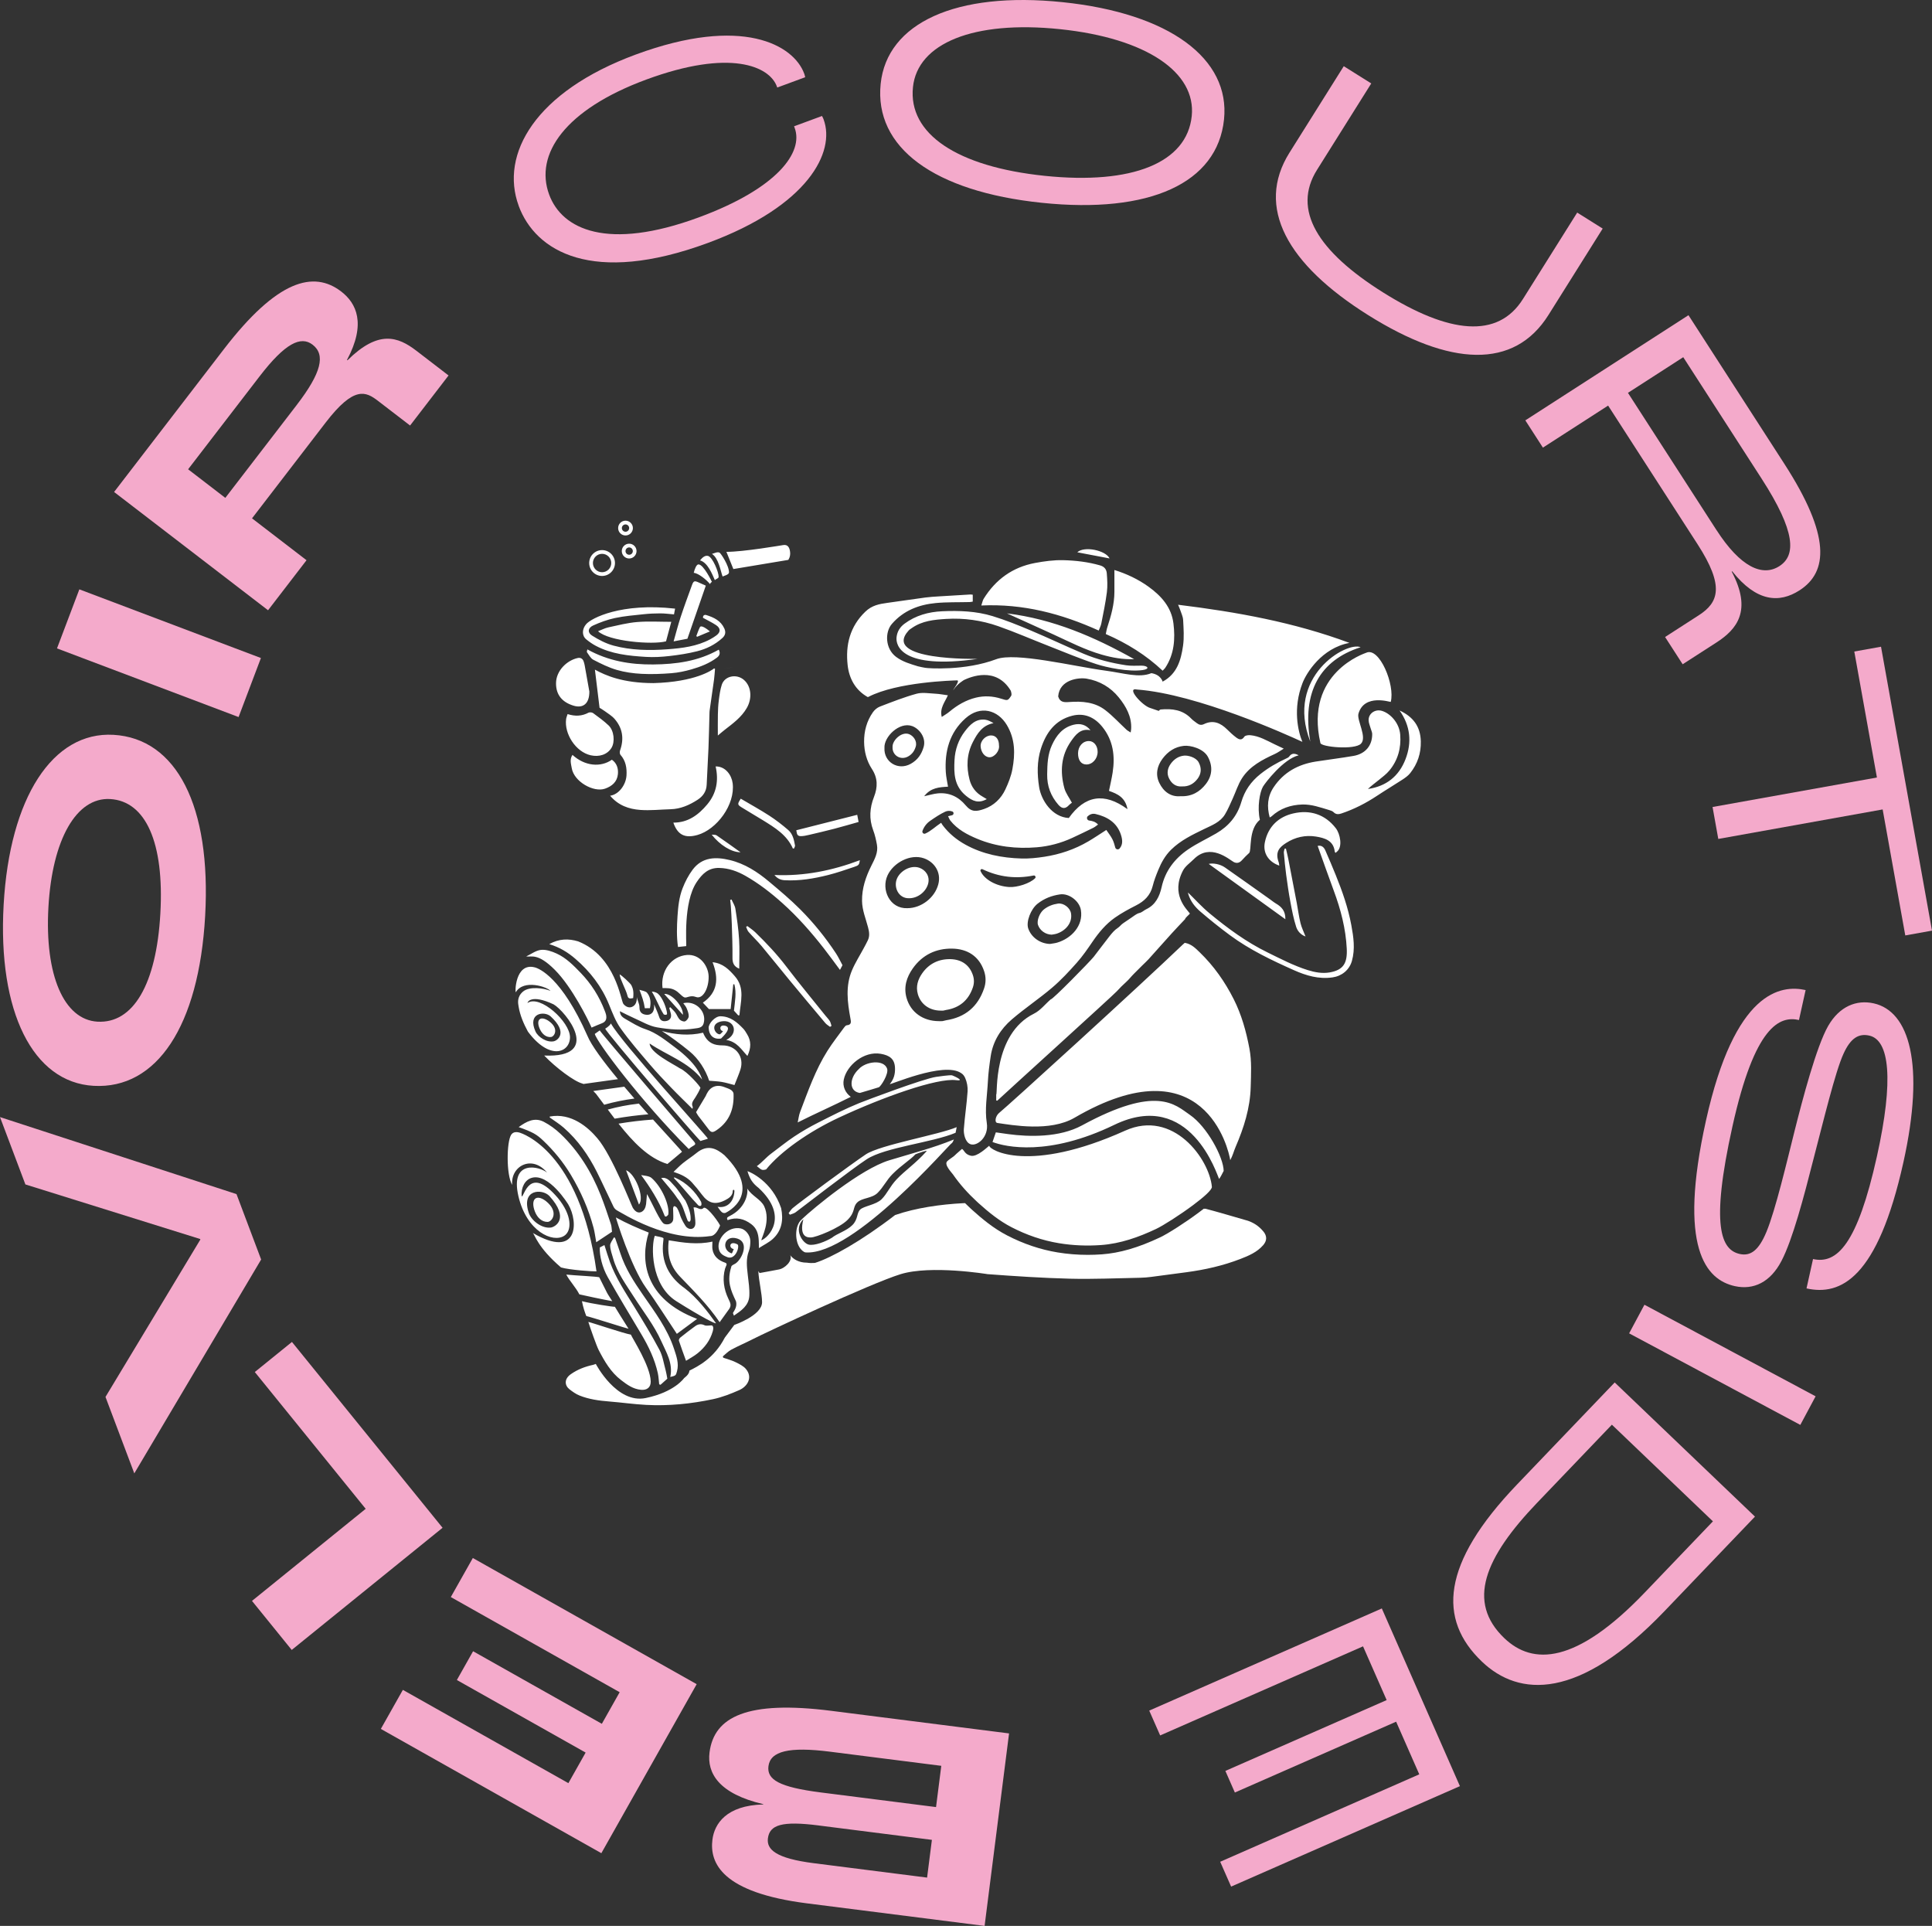 <svg width="308" height="307" viewBox="0 0 308 307" fill="none" xmlns="http://www.w3.org/2000/svg">
<rect x="0" y="0" width="308" height="307" fill="#333333" stroke="none"/>
<path d="M105.888 158.443C106.866 159.536 107.805 160.582 108.867 161.767C108.973 160.418 106.986 158.266 105.888 158.443ZM110.944 158.923C112.026 159.342 113.015 157.567 112.971 155.632C112.936 154.077 111.664 152.065 109.505 152.23C107.057 152.416 105.265 154.755 105.622 157.509C106.326 157.509 106.922 157.471 107.593 157.829C108.263 158.186 108.632 158.795 109.101 158.985C109.472 159.135 110.043 158.576 110.944 158.923ZM105.409 187.785C106.275 188.855 107.21 189.846 107.948 190.968C108.92 192.106 109 193.022 109.643 194.617C109.993 194.97 110.103 194.513 110.103 194.366C110.106 193.928 110.106 193.062 109.275 191.398C108.657 190.606 108.159 189.706 107.47 188.987C106.912 188.405 106.39 187.575 105.409 187.785ZM106.339 161.537C106.277 160.781 105.676 159.082 104.895 158.4C104.653 158.19 104.125 158.037 103.916 158.085C104.587 159.119 105.085 160.575 105.817 161.704C105.955 161.767 106.366 161.868 106.339 161.537ZM132.011 139.486C133.425 139.13 134.81 138.645 136.194 138.181C136.93 137.935 136.972 137.841 137.08 137.119C132.675 138.785 128.176 139.684 123.464 139.48C123.903 140.026 124.426 140.278 125.102 140.315C127.456 140.441 129.749 140.054 132.011 139.486ZM117.85 154.415C117.85 152.841 117.927 151.285 117.827 149.737C117.725 148.103 117.489 146.475 117.235 144.854C117.155 144.343 116.83 143.872 116.618 143.382C116.547 143.409 116.474 143.436 116.403 143.461C116.44 143.787 116.49 144.111 116.51 144.437C116.569 145.396 116.636 146.354 116.665 147.314C116.72 149.094 116.791 150.874 116.772 152.652C116.762 153.505 116.999 154.065 117.85 154.415ZM116.349 137.099C114.123 136.564 111.946 136.588 110.411 138.646C109.751 139.532 109.223 140.553 108.821 141.586C108.267 143.006 108.108 144.521 108.007 146.053C107.899 147.705 107.847 149.338 108.089 150.954C108.438 150.908 109.011 150.865 109.398 150.813C109.475 150.593 108.871 143.895 111.06 140.618C111.933 139.312 112.923 138.317 114.648 138.353C116.168 138.386 117.539 138.879 118.816 139.6C120.951 140.81 122.887 142.309 124.721 143.954C127.175 146.15 129.333 148.606 131.355 151.194C132.223 152.304 133.045 153.45 133.909 154.608C134.054 154.336 134.188 154.084 134.309 153.856C133.956 153.212 133.658 152.563 133.271 151.975C131.602 149.442 129.698 147.086 127.561 144.946C125.999 143.382 124.296 141.952 122.599 140.532C120.748 138.981 118.73 137.669 116.349 137.099ZM125.674 132.321C124.715 131.492 123.704 130.708 122.642 130.02C121.158 129.06 119.605 128.208 118.086 127.31C117.547 128.169 117.542 128.266 118.228 128.696C119.363 129.409 120.53 130.069 121.668 130.778C123.543 131.943 125.441 133.091 126.395 135.246C126.457 135.25 126.518 135.256 126.58 135.261C126.637 135.094 126.767 134.914 126.739 134.763C126.576 133.868 126.384 132.936 125.674 132.321ZM114.086 122.173C114.595 124.433 114.223 126.46 112.756 128.217C111.348 129.904 109.681 131.141 107.345 131.132C108.024 133.092 109.192 133.658 111.177 133.103C114.239 132.247 117.238 128.278 116.799 124.844C116.633 123.549 115.649 122.146 114.086 122.173ZM116.53 173.737C116.228 173.543 115.865 173.441 115.526 173.305C114.26 172.804 113.225 173.201 112.642 174.409C112.589 174.52 112.55 174.637 112.488 174.741C112.016 175.538 111.538 176.332 110.969 177.282C111.033 177.392 111.158 177.66 111.33 177.891C111.83 178.559 112.366 179.2 112.856 179.876C113.351 180.559 113.576 180.608 114.276 180.127C116.321 178.727 117.042 176.709 116.941 174.326C116.932 174.119 116.72 173.859 116.53 173.737ZM113.457 133.049C114.751 134.689 116.57 135.85 118.057 135.857C116.79 134.955 115.532 134.04 114.245 133.165C114.047 133.03 113.722 133.083 113.457 133.049ZM127.634 133.287C128.09 133.292 128.551 133.181 129.001 133.079C130.345 132.766 131.689 132.451 133.024 132.102C134.308 131.768 135.58 131.391 136.877 131.026C136.785 130.546 136.709 130.15 136.659 129.885C133.398 130.711 130.181 131.526 126.941 132.348C127.051 132.644 126.934 133.278 127.634 133.287ZM111.198 127.495C112.053 126.946 112.617 126.172 112.66 125.079C112.737 123.131 112.869 121.185 112.946 119.236C113.019 117.407 113.053 115.577 113.104 113.746C113.11 113.574 113.11 113.398 113.135 113.227C113.368 111.581 113.613 109.936 113.837 108.289C113.912 107.731 113.939 107.167 113.988 106.605C113.938 106.586 113.887 106.567 113.837 106.549C113.538 106.811 110.846 108.713 104.183 108.89C99.259 108.89 96.504 107.656 94.841 106.744C95.084 108.75 95.325 110.731 95.58 112.823C95.771 112.945 96.093 113.123 96.386 113.34C96.932 113.745 97.543 114.1 97.981 114.603C99.263 116.077 99.51 117.77 98.855 119.613C98.781 119.821 98.784 120.172 98.912 120.317C99.759 121.272 99.952 122.412 99.876 123.616C99.778 125.157 98.612 126.666 97.266 126.841C98.578 128.403 100.266 128.97 102.05 129.105C103.656 129.227 105.286 129.04 106.905 128.996C108.496 128.953 109.895 128.336 111.198 127.495ZM97.548 121.103C95.758 122.36 93.231 122.134 91.263 120.333C90.782 121.052 91.034 121.756 91.147 122.441C91.499 124.603 94.634 126.352 96.444 125.721C97.573 125.328 98.386 124.625 98.505 123.409C98.592 122.524 98.35 121.667 97.548 121.103ZM98.782 155.325C98.828 156.077 99.812 157.777 100.032 158.725C100.139 159.189 100.394 159.222 100.94 159.1C101.056 158.004 100.894 157.531 100.648 157.041C100.501 156.747 99.045 155.409 98.782 155.325ZM118.037 170.497C118.687 168.479 117.332 166.651 115.218 166.642C114.901 166.642 114.579 166.623 114.267 166.566C113.15 166.367 112.483 165.629 112.083 164.618C109.819 165.146 107.633 164.928 105.516 164.352C106.887 165.228 108.442 166.379 109.899 167.568C111.382 168.776 112.482 170.538 113.058 172.275C113.773 172.339 114.43 172.357 115.073 172.467C115.732 172.579 116.374 172.783 117.088 172.963C117.43 172.085 117.777 171.305 118.037 170.497ZM111.679 181.888C111.765 181.828 112.767 181.572 112.853 181.511C112.7 181.098 99.029 166.16 97.392 163.142C97.168 163.584 96.487 163.969 96.487 163.969C96.58 164.551 111.379 181.741 111.679 181.888ZM94.823 164.81C95.114 166.092 102.211 175.549 109.8 183.16C110.582 182.449 111.205 182.595 110.572 181.888C110.409 181.706 95.911 164.797 95.612 164.253C95.302 164.472 95.084 164.626 94.823 164.81ZM87.692 111.185C87.833 111.488 87.999 111.771 88.191 112.035C87.999 111.77 87.831 111.488 87.692 111.185ZM99.806 186.546C100.483 188.341 101.166 190.154 101.863 192.008C102.81 190.919 101.271 187.066 99.806 186.546ZM91.742 152.856C94.088 154.886 95.922 157.248 97.096 160.138C97.629 161.445 98.141 162.811 98.95 163.944C100.375 165.938 101.992 167.8 103.585 169.669C104.689 170.966 105.867 172.202 107.047 173.43C108.123 174.551 109.246 175.625 110.391 176.761C110.411 176.612 110.463 176.503 110.431 176.435C110.131 175.792 110.582 175.392 110.867 174.915C111.228 174.313 111.384 174.075 111.658 173.429C111.726 173.265 109.567 170.797 108.386 170.299C107.325 169.598 103.57 167.797 103.57 166.345C106.244 168.184 109.763 169.285 111.931 172.08C111.744 171.431 111.036 169.501 107.645 166.98C106.166 165.879 104.662 164.633 102.875 164.048C101.777 163.689 100.767 163.036 99.749 162.457C99.052 162.061 98.88 161.773 98.812 161.191C99.619 161.585 100.348 161.972 101.102 162.302C102.303 162.828 103.481 163.547 104.741 163.765C106.715 164.109 108.748 164.261 110.76 163.948C111.3 163.865 111.967 163.867 112.176 163.122C112.703 161.252 110.895 159.427 108.924 159.914C109.111 160.183 109.341 160.42 109.456 160.702C109.625 161.118 109.815 161.572 109.799 162.002C109.788 162.289 109.488 162.686 109.218 162.804C109.002 162.896 108.553 162.722 108.356 162.52C108.059 162.216 107.918 161.764 107.659 161.412C107.426 161.098 107.123 160.835 106.851 160.551C106.799 160.592 106.747 160.636 106.695 160.677C106.773 160.955 106.85 161.234 106.927 161.512C107.121 162.198 106.81 162.686 106.12 162.771C105.578 162.838 105.248 162.631 105.076 162.085C104.904 161.543 104.56 160.768 104.279 160.1C104.395 161.598 103.577 161.784 103.134 161.767C102.595 161.743 101.926 161.531 101.943 160.6C101.955 159.954 101.575 159.452 101.528 158.911C101.547 159.638 101.365 160.246 100.749 160.506C100.247 160.719 99.697 160.439 99.376 160.024C98.962 159.485 98.155 152.44 92.172 150.061C90.647 149.593 89.087 149.627 87.561 150.502C89.186 150.989 90.513 151.792 91.742 152.856ZM111.308 192.123C111.424 192.237 112.02 192.48 111.774 191.581C110.875 189.975 109.45 188.541 107.731 187.771C107.544 187.673 107.258 187.625 107.567 187.935C108.803 189.203 110.073 190.855 111.308 192.123ZM113.191 197.042C114.136 197.042 114.614 195.733 114.789 195.384C114.859 195.245 112.874 192.367 112.21 192.517C111.63 193.113 111.148 192.298 110.56 192.487C110.596 192.672 110.642 192.857 110.664 193.044C110.738 193.7 110.866 194.36 110.858 195.016C110.848 195.839 110.14 196.174 109.499 195.668C109.205 195.437 108.543 194.142 108.438 193.766C108.323 193.357 108.033 192.559 107.777 192.391C107.596 192.27 107.377 192.117 107.305 192.614C107.305 193.182 107.362 193.778 107.328 194.345C107.286 195.02 106.556 195.318 105.913 195.104C105.283 194.892 103.957 191.737 103.144 190.338C103.089 190.742 103.045 191.606 103 191.931C102.921 192.498 102.688 193.043 102.159 193.23C101.601 193.425 101.161 192.98 100.89 192.548C100.67 192.197 97.567 184.147 95.209 181.421C93.787 179.73 91.08 177.338 87.634 177.984C87.638 178.035 87.643 178.084 87.646 178.135C88.395 178.678 89.192 179.164 89.884 179.773C92.132 181.744 93.82 184.158 95.154 186.817C96.074 188.652 96.914 190.526 97.815 192.37C97.93 192.608 98.158 192.84 98.392 192.962C99.279 193.428 106.385 198.016 113.191 197.042ZM101.715 175.938C100.082 176.121 98.477 176.436 96.893 176.87C97.257 177.358 97.622 177.843 97.988 178.322C98 178.321 98.009 178.316 98.021 178.315C99.79 178.005 101.569 177.776 103.358 177.627C102.861 177.07 102.35 176.494 101.834 175.907C101.796 175.922 101.758 175.932 101.715 175.938ZM103.867 187.771C103.5 187.448 102.677 187.399 102.208 187.316C103.557 189.108 105.07 191.499 105.885 193.632C106.071 194.312 106.54 193.611 106.541 193.598C106.762 192.166 105.565 189.265 103.867 187.771ZM104.137 105.919C100.48 105.955 96.951 105.36 93.636 103.517C93.604 103.724 93.521 103.898 93.575 103.97C93.888 104.392 94.155 104.943 94.584 105.166C95.789 105.793 97.028 106.408 98.324 106.786C99.599 107.159 100.954 107.344 102.283 107.414C103.868 107.495 105.468 107.434 107.05 107.309C108.125 107.225 109.203 106.997 110.241 106.699C111.688 106.284 113.096 105.736 114.318 104.811C114.767 104.47 114.843 104.05 114.586 103.56C111.302 105.419 107.762 105.884 104.137 105.919ZM90.485 113.829C90.387 114.148 90.285 114.373 90.252 114.608C89.928 116.964 91.773 119.838 94.142 120.39C95.511 120.708 96.828 120.295 97.49 119.201C98.067 118.247 97.893 116.462 97.028 115.642C96.268 114.919 95.409 114.298 94.562 113.678C94.384 113.547 94.007 113.504 93.82 113.605C92.769 114.164 91.693 114.212 90.485 113.829ZM114.589 111.658C114.491 112.395 114.46 113.143 114.445 113.889C114.423 115.022 114.439 116.156 114.439 117.248C114.752 116.988 115.132 116.648 115.533 116.339C116.848 115.318 118.195 114.349 119.058 112.85C119.936 111.32 119.783 109.427 118.617 108.397C117.44 107.357 115.53 107.731 115.068 109.15C114.807 109.954 114.7 110.814 114.589 111.658ZM115.334 106.666C115.885 106.494 116.425 106.408 116.943 106.405C116.435 106.403 115.901 106.489 115.334 106.666ZM89.906 119.062C89.903 119.01 89.893 118.955 89.878 118.9C89.894 118.955 89.905 119.01 89.906 119.062ZM101.943 157.777C102.354 158.891 102.625 159.583 102.798 160.717C102.871 160.692 103.536 160.735 103.609 160.71C103.812 159.765 103.695 158.887 103.141 158.239C102.915 157.974 102.26 157.899 101.943 157.777ZM144.952 143.183C146.305 143.184 147.617 142.168 147.963 140.867C148.277 139.678 147.57 138.679 146.568 138.328C145.235 137.862 143.588 138.762 143.022 139.99C142.38 141.385 143.243 143.257 144.952 143.183ZM151.504 152.894C149.668 152.858 148.111 153.596 147.026 155.136C146.323 156.135 145.974 157.248 146.324 158.475C146.786 160.097 148.188 161.092 149.972 161.098C150.112 161.098 150.254 161.112 150.392 161.094C150.529 161.078 150.659 161.021 150.794 161C152.952 160.665 154.392 159.469 155.097 157.394C155.316 156.75 155.316 156.102 155.103 155.455C154.527 153.712 153.163 152.925 151.504 152.894ZM168.661 144.037C167.831 144.156 167.078 144.445 166.41 144.973C165.739 145.503 165.243 146.771 165.482 147.452C165.795 148.345 166.68 148.965 167.65 148.99C167.889 148.948 168.137 148.929 168.369 148.86C169.796 148.438 171.001 147.17 170.742 145.598C170.595 144.699 169.553 143.909 168.661 144.037ZM144.771 120.585C145.419 120.223 145.793 119.692 145.995 118.983C146.244 118.107 145.578 117.261 144.904 117.019C143.702 116.587 142.221 118.046 142.292 119.088C142.219 120.399 143.566 121.256 144.771 120.585ZM158.013 117.232C157.143 117.221 156.262 118.074 156.333 119.006C156.398 119.872 156.952 120.69 157.737 120.713C158.5 120.734 159.398 119.719 159.26 118.814C159.26 117.854 158.777 117.239 158.013 117.232ZM154.57 124.295C154.039 122.249 154.102 120.231 155.094 118.291C155.814 116.883 156.619 115.612 158.39 115.272C157.948 115.019 157.501 114.772 157.033 114.719C155.535 114.557 154.616 115.544 153.817 116.584C152.796 117.915 152.256 119.48 152.169 121.15C152.06 123.25 152.089 125.28 153.984 126.838C155.063 127.724 156.005 128.109 157.309 127.382C157.071 127.239 156.849 127.099 156.622 126.971C155.56 126.37 154.868 125.447 154.57 124.295ZM117.691 161.859C117.755 161.85 117.817 161.84 117.881 161.831C118.044 159.714 118.819 157.519 117.148 155.611C116.233 154.565 115.255 153.548 113.598 153.383C114.613 155.994 114.415 158.201 112.05 159.832C112.473 160.278 112.825 160.65 113.013 160.848H116.481C116.613 159.594 116.756 158.244 116.9 156.894C116.958 156.9 117.016 156.904 117.073 156.909C117.443 158.308 117.148 159.705 117.007 161.107C117.234 161.356 117.462 161.607 117.691 161.859ZM171.862 120.086C171.859 121.185 172.356 121.853 173.183 121.863C174.152 121.874 174.976 120.96 174.985 119.861C174.994 118.888 174.394 118.137 173.602 118.126C172.624 118.114 171.867 118.967 171.862 120.086ZM170.445 128.313C170.589 128.154 170.782 128.041 170.883 127.961C170.457 127.155 169.888 126.426 169.67 125.603C168.982 122.99 169.14 120.44 170.748 118.148C171.476 117.108 172.257 116.072 173.843 116.403C173.152 115.531 172.236 115.258 171.16 115.526C169.405 115.961 168.424 117.2 167.705 118.76C167.014 120.257 166.963 121.83 166.94 123.438C166.911 125.307 167.514 126.892 168.723 128.284C169.311 128.958 169.847 128.973 170.445 128.313ZM119.159 186.689C119.534 187.926 119.956 188.6 120.945 189.37C125.834 193.909 122.481 197.345 121.364 197.71C121.444 197.19 122.901 194.623 121.828 192.289C121.294 191.167 119.852 190.645 119.13 189.46C119.277 190.386 118.795 192.612 116.339 193.833C116.124 193.977 115.732 194.031 115.996 194.497C117.376 193.968 118.612 194.266 119.766 195.132C120.663 195.806 120.901 196.708 120.96 197.734C120.984 198.123 120.982 198.531 120.981 198.952C121.82 198.412 122.587 198.051 123.188 197.506C124.653 196.174 124.915 194.44 124.528 192.584C123.09 188.298 119.521 186.787 119.159 186.689ZM125.68 89.248C125.964 88.789 125.996 88.368 125.959 88.007C125.884 87.292 125.595 86.777 124.889 86.883C124.503 86.939 118.559 87.968 115.805 87.968C116.078 88.672 116.624 89.971 116.912 90.709C119.755 90.221 122.8 89.743 125.68 89.248ZM193.199 189.186C192.796 184.744 187.022 176.783 179.37 180.232C164.01 187.153 157.704 183.305 157.704 182.632C157.363 182.887 155.773 184.457 154.781 184.232C153.789 184.009 153.737 183.352 153.362 183.143C153.022 183.439 152.75 183.672 152.485 183.911C152.335 184.043 152.203 184.198 152.045 184.32C151.703 184.589 151.314 184.808 151.005 185.11C150.461 185.643 151.706 186.895 151.921 187.206C153.023 188.795 154.301 190.216 155.722 191.53C155.818 191.62 155.914 191.709 156.012 191.797C157.636 193.26 159.317 194.623 161.254 195.623C163.642 196.857 166.165 197.735 168.829 198.174C171.05 198.54 173.297 198.628 175.529 198.467C178.616 198.246 181.513 197.217 184.293 195.906C185.443 195.364 188.102 193.669 190.217 192.092C191.902 190.837 193.242 189.654 193.199 189.186ZM151.719 182.239C151.848 182.141 151.964 181.933 152.068 181.641C150.398 182.323 148.767 182.864 147.084 183.378C145.391 183.894 143.646 184.384 141.762 184.958C137.151 186.368 129.618 192.656 127.91 194.278C127.766 194.415 127.664 194.519 127.607 194.583C126.683 195.653 126.724 197.929 127.598 199.031C127.811 199.299 128.142 199.624 128.446 199.643C136.13 200.142 151.559 182.139 151.719 182.239ZM147.712 183.516C145.977 185.455 144.236 186.616 142.932 188.003C141.834 189.17 141.452 190.255 140.551 191.158C139.651 192.062 137.699 192.24 137.12 192.821C136.543 193.4 136.817 194.355 135.887 195.287C134.956 196.22 133.38 196.662 132.638 197.296C131.697 197.876 129.848 198.635 128.896 198.39C127.943 198.144 126.447 195.971 128.075 194.339C127.321 197.336 128.87 197.256 129.272 197.256C130.075 197.256 133.815 195.766 135.118 194.458C136.423 193.151 135.885 192.455 136.654 191.684C137.423 190.913 138.995 191.068 139.924 190.136C140.853 189.204 141.333 188.11 142.288 187.153C143.732 185.705 145.176 184.853 145.931 184.003C145.952 183.98 146.626 183.729 147.144 183.574C147.521 183.463 147.814 183.4 147.712 183.516ZM212.947 139.495C212.414 138.181 211.864 136.872 211.292 135.575C211.068 135.063 210.702 134.699 210.062 134.842C210.926 137.247 211.755 139.623 212.631 141.982C213.741 144.97 214.542 148.03 214.7 151.222C214.814 153.539 214.158 154.626 211.979 155.008C210.823 155.211 209.639 155.001 208.496 154.644C206.248 153.94 204.178 152.853 202.07 151.822C198.699 150.173 195.713 147.975 192.845 145.604C191.602 144.577 190.514 143.363 189.389 142.266V142.273C189.399 142.369 189.422 142.462 189.45 142.555C189.793 143.675 190.502 144.573 191.357 145.306C192.884 146.618 194.459 147.881 196.078 149.078C199.221 151.399 202.731 153.069 206.281 154.653C208.234 155.523 210.234 156.114 212.435 155.802C213.906 155.593 215.114 154.624 215.522 153.176C216.062 151.258 215.777 149.365 215.428 147.473C214.918 144.717 213.998 142.084 212.947 139.495ZM91.408 112.48C92.925 112.95 93.968 112.203 93.955 110.232C93.753 109.104 93.481 107.567 93.205 106.029C93.17 105.838 93.113 105.648 93.054 105.462C92.904 104.986 92.548 104.791 92.091 104.892C90.378 105.27 88.665 106.897 88.643 108.89C88.624 110.741 89.597 111.919 91.408 112.48ZM93.791 210.72C94.075 211.625 95.099 214.541 95.437 215.194C96.362 216.98 97.364 218.732 99.012 219.994C99.968 220.726 100.909 221.421 102.175 221.541C103.126 221.634 103.76 221.165 103.738 220.208C103.681 217.751 100.884 213.459 100.575 212.746C99.548 212.592 94.167 210.774 93.791 210.72ZM138.328 111.113C138.339 111.11 138.397 111.115 138.431 111.09C143.059 108.691 151.964 108.476 152.562 108.454C153.16 108.43 151.867 109.987 151.995 109.981C152.623 108.994 153.669 108.396 153.754 108.359C154.657 107.951 158.755 106.157 161.137 110.1C161.221 110.357 161.318 110.734 161.199 110.915C160.666 111.718 160.638 111.704 159.592 111.371C158.268 110.951 156.91 110.884 155.581 111.207C154.003 111.59 152.614 112.395 151.364 113.444C150.99 113.758 150.557 114.001 150.135 114.285C149.769 112.874 150.659 111.895 151.111 110.832C150.371 110.735 149.733 110.607 149.089 110.578C148.098 110.53 147.043 110.332 146.12 110.585C144.132 111.13 142.203 111.895 140.274 112.633C139.842 112.798 139.416 113.163 139.149 113.547C138.169 114.952 137.739 116.563 137.755 118.257C137.772 119.794 138.156 121.286 139.002 122.582C139.952 124.035 139.941 125.481 139.329 127.038C138.644 128.778 138.529 130.544 139.204 132.341C139.484 133.085 139.662 133.876 139.803 134.662C140.026 135.902 139.428 136.957 138.906 138.006C138.023 139.779 137.395 141.601 137.427 143.623C137.451 145.101 138.023 146.436 138.385 147.823C138.572 148.536 138.676 149.197 138.359 149.872C138.162 150.294 137.936 150.7 137.717 151.109C137.082 152.294 136.35 153.437 135.826 154.668C134.761 157.177 135.1 159.771 135.577 162.353C135.669 162.846 135.793 163.377 134.995 163.432C134.839 163.442 134.667 163.652 134.553 163.809C133.659 165.036 132.716 166.233 131.907 167.514C129.994 170.549 128.821 173.927 127.552 177.257C127.352 177.78 127.296 178.359 127.17 178.922C129.986 177.504 132.848 176.247 135.63 174.846C134.726 174.173 134.301 173.134 134.514 172.097C134.986 169.802 137.738 167.511 140.416 167.983C141.851 168.235 142.632 168.82 142.681 170.241C142.714 171.159 142.528 171.99 141.865 172.789C141.589 173.122 150.459 169.12 153.237 171.067C153.491 171.216 153.711 171.475 153.872 171.842C154.157 172.488 154.301 173.269 154.254 173.973C154.116 175.981 153.807 177.975 153.656 179.982C153.602 180.688 153.852 182.093 154.726 182.397C155.773 182.762 157.673 181.25 157.314 179.002C156.967 176.828 157.381 174.597 157.489 172.397C157.556 171.05 157.735 169.707 157.936 168.373C158.293 165.983 159.525 164.026 161.306 162.499C163.372 160.726 165.653 159.205 167.728 157.443C169.148 156.235 170.432 154.849 171.674 153.45C172.597 152.411 173.392 151.251 174.179 150.099C175.175 148.642 176.295 147.295 177.735 146.284C178.791 145.543 179.939 144.921 181.092 144.337C182.435 143.659 183.392 142.73 183.767 141.217C183.983 140.344 184.316 139.495 184.659 138.661C185.145 137.478 185.755 136.38 186.688 135.457C188.211 133.954 190.097 133.061 191.973 132.149C193.206 131.549 194.53 131.067 195.282 129.825C195.76 129.04 196.113 128.173 196.501 127.333C197.01 126.228 197.367 125.027 198.023 124.021C199.261 122.127 201.22 121.11 203.221 120.192C203.727 119.961 204.182 119.622 204.657 119.335C204.084 119.064 203.623 118.849 203.164 118.629C201.934 118.035 200.742 117.331 199.35 117.196C199.025 117.163 198.513 117.223 198.375 117.431C197.943 118.087 197.496 117.872 197.071 117.555C196.56 117.174 196.09 116.733 195.637 116.284C194.567 115.223 193.386 114.722 191.919 115.434C191.529 115.624 191.165 115.551 190.832 115.294C190.521 115.053 190.183 114.837 189.914 114.556C188.558 113.131 186.847 112.931 185.029 113.096C184.903 113.108 184.79 113.274 184.729 113.323C184.276 113.167 183.846 113.02 183.417 112.874C182.13 112.547 179.424 109.497 181.273 109.915C190.894 110.639 205.258 117.159 207.625 118.256C206.94 116.613 206.067 112.963 207.65 108.875C208.274 107.266 210.705 103.313 215.123 102.48C206.325 99.203 197.189 97.551 187.811 96.399C187.945 96.725 188.05 96.938 188.123 97.161C188.303 97.715 188.586 98.268 188.616 98.832C188.687 100.201 188.794 101.599 188.6 102.944C188.272 105.226 187.648 107.428 185.346 108.656C185.346 108.65 185.084 107.555 183.554 107.305C181.583 108.116 179.198 107.303 176.286 106.912C171.093 106.214 161.895 103.924 158.817 105.083C153.84 106.96 148 106.538 147.524 106.457C147.371 106.431 146.584 106.288 146.33 106.21C145.121 105.835 143.914 105.5 142.862 104.715C141.1 103.401 141.047 100.765 142.187 99.453C144.036 97.323 146.474 96.387 149.177 96.129C150.965 95.96 152.774 96.019 154.574 95.972C154.736 95.967 154.898 95.927 155.077 95.9V94.802C154.929 94.787 154.81 94.757 154.695 94.765C153 94.863 151.305 94.963 149.61 95.071C148.924 95.115 148.237 95.152 147.556 95.243C145.524 95.516 143.496 95.822 141.464 96.1C140.177 96.275 139.002 96.494 137.957 97.499C135.473 99.884 134.771 102.839 135.133 106.047C135.368 108.126 136.338 109.994 138.328 111.113ZM185.335 120.933C186.194 119.784 187.302 119.046 188.745 118.891C189.769 118.781 191.859 119.321 192.565 120.644C193.378 122.167 193.259 123.662 192.233 124.983C191.257 126.237 189.963 127.001 188.206 126.919C186.63 127.06 185.484 126.181 184.818 124.802C184.18 123.484 184.44 122.128 185.335 120.933ZM145.41 115.737C146.547 116.145 147.673 117.572 147.252 119.055C146.912 120.25 146.281 121.149 145.185 121.76C143.151 122.893 140.878 121.445 141.001 119.23C140.881 117.47 143.38 115.008 145.41 115.737ZM141.491 139.541C142.417 137.53 145.115 136.057 147.298 136.82C148.938 137.393 150.097 139.029 149.58 140.975C149.015 143.107 146.866 144.771 144.65 144.769C141.854 144.89 140.44 141.824 141.491 139.541ZM156.885 157.555C155.891 160.479 153.865 162.165 150.824 162.637C150.633 162.666 150.449 162.747 150.257 162.77C150.063 162.794 149.862 162.776 149.665 162.776C147.151 162.768 145.174 161.365 144.524 159.079C144.032 157.349 144.523 155.782 145.513 154.376C147.043 152.204 149.236 151.166 151.823 151.215C154.16 151.259 156.082 152.368 156.894 154.824C157.195 155.736 157.194 156.648 156.885 157.555ZM160.879 141.397C158.813 141.264 156.91 140.197 156.32 138.855C156.234 138.661 156.437 138.468 156.627 138.559C159.276 139.827 161.978 140.12 164.774 139.56C165.027 139.51 165.194 139.818 165.012 140.001C164.187 140.824 162.148 141.477 160.879 141.397ZM168.529 150.261C168.159 150.369 167.766 150.401 167.383 150.468C165.837 150.426 164.424 149.439 163.925 148.015C163.544 146.929 164.335 144.906 165.405 144.061C166.471 143.218 167.673 142.757 168.996 142.568C170.417 142.364 172.079 143.625 172.315 145.058C172.727 147.564 170.806 149.585 168.529 150.261ZM173.225 108.18C175.322 108.534 177.068 109.578 178.356 111.173C179.507 112.596 180.446 114.239 180.327 116.226C180.32 116.345 180.295 116.465 180.253 116.76C179.979 116.581 179.762 116.482 179.594 116.327C178.463 115.282 177.417 114.129 176.203 113.195C174.529 111.908 172.505 111.753 170.476 111.904C169.66 111.965 168.971 111.974 168.695 111.011C168.913 108.299 172.005 107.973 173.225 108.18ZM165.936 119.364C166.754 116.785 168.229 114.763 170.967 114.083C172.868 113.611 174.483 114.324 175.718 115.846C177.468 118.004 177.787 120.5 177.377 123.148C177.224 124.13 176.991 125.099 176.795 126.072C178.156 126.542 179.407 127.124 179.743 128.986C176.022 126.249 172.926 126.815 170.39 130.395C167.729 130.25 165.985 127.581 165.653 125.429C165.34 123.401 165.304 121.357 165.936 119.364ZM165.3 135.061C167.238 134.899 169.143 134.393 170.933 133.567C172.063 133.046 173.182 132.504 174.296 131.954C174.551 131.829 174.771 131.632 175.053 131.437C174.636 130.988 174.149 130.858 173.648 130.8C173.302 130.76 173.162 130.327 173.422 130.095C173.771 129.785 174.194 129.65 174.66 129.758C176.509 130.189 178.045 131.113 178.68 133.012C179.009 133.991 178.975 134.668 178.493 135.247C178.284 135.499 177.879 135.414 177.793 135.097C177.677 134.667 177.563 134.249 177.381 133.863C177.116 133.299 176.703 132.805 176.368 132.299C175.347 132.951 174.44 133.57 173.496 134.124C171.326 135.396 168.977 136.188 166.503 136.57C165.298 136.756 164.063 136.886 162.847 136.85C159.723 136.758 156.695 136.174 153.912 134.643C152.498 133.863 151.274 132.858 150.294 131.565C150.19 131.428 150.11 131.275 150.038 131.156C149.126 131.754 148.411 132.482 147.51 132.876C147.239 132.995 146.961 132.725 147.063 132.445C147.308 131.777 147.719 131.236 148.304 130.834C149.063 130.312 149.834 129.787 150.664 129.397C151.027 129.226 151.419 129.209 151.814 129.351C152.103 129.455 152.072 129.88 151.774 129.953C151.577 130.002 151.373 130.052 151.143 130.108C151.283 130.382 151.36 130.625 151.508 130.811C152.635 132.223 154.175 133.036 155.796 133.711C158.845 134.982 162.053 135.332 165.3 135.061ZM161.395 122.618C161.189 123.726 160.755 124.817 160.273 125.844C159.582 127.316 158.418 128.423 156.894 128.953C155.678 129.376 154.873 129.486 153.95 128.379C152.799 126.998 151.3 126.292 149.48 126.469C148.813 126.535 148.16 126.743 147.334 126.922C148.386 125.544 149.766 125.48 151.133 125.401C151.01 124.621 150.829 123.862 150.781 123.095C150.575 119.772 151.361 116.776 153.93 114.493C156.303 112.384 159.07 113.175 160.506 115.563C161.855 117.806 161.848 120.195 161.395 122.618ZM152.338 180.571C152.359 180.458 152.498 179.793 152.517 179.673C149.692 180.883 140.301 182.495 138.023 184.018C135.744 185.54 127.432 191.667 126.353 192.593C126.103 192.81 125.93 193.118 125.723 193.385C125.791 193.467 125.859 193.549 125.927 193.632C126.229 193.508 126.571 193.44 126.827 193.252C127.438 192.803 135.845 186.301 138.187 184.781C141.135 182.869 148.662 182.128 152.338 180.571ZM188.43 125.358C189.503 125.408 190.294 124.941 190.891 124.174C191.517 123.368 191.59 122.454 191.094 121.524C190.662 120.716 189.386 120.385 188.76 120.452C187.878 120.546 187.202 120.998 186.676 121.699C186.13 122.43 185.97 123.259 186.36 124.064C186.768 124.907 187.467 125.444 188.43 125.358ZM140.091 173.32C140.391 173.24 141.728 171.172 141.417 170.33C140.863 168.825 137.985 169.202 136.896 170.43C135.387 171.836 135.304 173.953 137.076 174.223C137.709 174.06 139.792 173.399 140.091 173.32ZM189.696 177.719C187.308 176.081 184.444 172.9 172.502 179.389C168.887 181.354 164.046 181.233 160.735 180.785C160.067 180.696 159.401 180.596 158.756 180.504C158.569 181.049 158.397 181.55 158.227 182.043C160.295 182.823 167.135 184.39 177.629 179.313C189.781 173.433 194.048 187.372 194.347 187.93C194.519 187.765 194.907 186.97 195.079 186.649C195.043 184.446 192.421 179.589 189.696 177.719ZM199.184 167.147C198.669 164.419 197.936 161.761 196.68 159.275C195.275 156.492 193.503 153.971 191.255 151.8C190.578 151.145 189.92 150.466 188.874 150.292C188.754 150.398 188.657 150.475 188.57 150.56C181.546 157.291 160.754 176.212 159.27 177.417C158.712 177.87 158.483 178.931 159.007 179.007C161.37 179.345 167.388 180.455 171.297 178.176C191.967 166.126 195.879 183.266 196.127 184.933C196.554 184.144 196.68 183.525 196.968 182.857C198.289 179.788 199.301 176.652 199.387 173.249C199.438 171.204 199.568 169.174 199.184 167.147ZM191.769 192.519C191.78 192.508 191.787 192.501 191.795 192.495C191.789 192.501 191.78 192.51 191.769 192.519ZM119.616 197.823C119.613 196.888 118.834 195.957 118.062 195.812C116.087 195.44 114.334 197.367 114.568 198.942C114.671 199.619 114.999 200.012 115.787 200.326C117.286 201.105 118.034 198.472 117.525 198.341C116.263 197.71 116.107 198.964 116.978 199.109C116.84 199.4 116.794 199.619 116.664 199.808C114.969 199.29 115.374 196.76 117.542 197.433C119.512 198.045 118.283 200.746 117.237 201.42C117.038 201.548 116.593 201.709 116.588 201.913C115.858 204.239 116.478 205.614 117.321 207.413C117.611 208.366 116.906 209.085 116.839 209.333C116.916 209.373 116.935 209.674 117.013 209.714C118.154 208.93 119.369 208.143 119.457 206.568C119.518 205.45 119.334 204.315 119.206 203.194C119.064 201.92 118.905 200.665 119.387 199.411C119.574 198.923 119.617 198.354 119.616 197.823ZM207.038 120.399C206.339 120.03 205.893 120.07 205.522 120.597C205.42 120.742 205.215 120.833 205.041 120.912C203.584 121.583 202.225 122.36 200.942 123.381C199.415 124.599 198.417 126.047 197.887 127.861C197.238 130.084 195.867 131.701 193.904 132.841C192.414 133.707 190.833 134.433 189.414 135.4C187.285 136.854 185.766 138.8 185.186 141.412C184.857 142.892 184.217 144.239 182.734 144.936C182.358 145.113 182.086 145.433 181.635 145.539C181.178 145.646 180.777 146.012 180.363 146.281C179.924 146.565 179.504 146.876 179.066 147.161C178.73 147.378 178.518 147.714 178.167 147.939C177.666 148.259 177.263 148.756 176.884 149.231C176.027 150.308 175.219 151.426 174.37 152.511C173.797 153.242 167.698 159.464 167.535 159.28C166.613 160.064 165.88 161.064 164.831 161.585C158.227 164.861 159.061 174.598 158.817 174.463V175.416L158.983 175.457C160.186 174.317 177.404 158.717 178.027 158.031C178.499 157.512 179.017 156.994 179.532 156.534C180.001 156.116 180.359 155.623 180.799 155.196C181.227 154.781 181.641 154.351 182.064 153.931C182.408 153.589 182.775 153.267 183.101 152.907C184.342 151.535 185.565 150.145 186.807 148.773C187.5 148.009 188.217 147.269 188.933 146.507C188.904 146.335 189.583 145.796 189.698 145.626C189.14 144.89 186.614 142.546 188.591 138.771C188.968 138.051 189.736 137.539 190.327 136.948C192.942 134.326 195.925 136.985 196.649 137.393C197.166 137.683 197.621 137.551 198.016 137.097C198.363 136.698 198.751 136.332 199.138 135.97C199.574 135.56 198.975 132.223 200.849 130.678C200.402 128.675 200.833 126.262 201.345 125.39C201.693 124.8 204.592 120.985 207.038 120.399ZM102.485 206.382C101.047 204.304 99.682 202.198 98.895 199.77C98.628 198.944 98.33 198.126 98.045 197.306C97.985 197.29 97.925 197.272 97.865 197.256C97.653 197.686 97.258 198.122 97.27 198.546C97.291 199.24 97.559 199.929 97.751 200.612C98.389 202.892 99.797 204.758 101.041 206.711C102.536 209.056 104.279 211.247 105.428 213.807C106.231 215.597 107.319 217.315 106.856 219.497C107.74 219.285 107.748 219.272 107.933 218.574C108.268 217.313 107.826 216.146 107.448 214.996C106.391 211.784 104.376 209.114 102.485 206.382ZM115.582 202.249C115.702 201.805 116.082 201.442 115.598 201.277C114.577 200.932 113.774 200.304 113.583 199.155C113.521 198.774 113.574 198.374 113.574 197.917C111.186 198.449 108.893 198.088 106.614 197.71C106.312 200.103 106.879 201.907 108.454 203.55C110.628 205.819 112.863 208.023 114.726 210.768C115.263 210.022 115.751 209.351 116.232 208.674C116.655 208.076 116.42 207.663 116.118 207.031C115.385 205.502 115.147 203.853 115.582 202.249ZM208.888 118.215C207.52 110.316 210.426 105.245 216.907 103.172C214.728 102.191 204.838 107.821 208.888 118.215ZM209.804 133.354C211.171 133.579 212.585 133.964 212.787 135.75C212.794 135.814 212.852 135.872 212.901 135.956C212.986 135.886 213.06 135.825 213.136 135.765C214.072 135.019 213.651 132.931 212.969 132.041C211.224 129.763 208.786 129.056 206.169 129.665C203.871 130.199 202.18 131.704 201.647 134.249C201.291 135.948 202.205 137.378 203.942 137.983C203.905 137.755 203.905 137.606 203.857 137.475C203.231 135.764 203.998 135.043 205.019 134.382C206.48 133.436 208.119 133.079 209.804 133.354ZM171.743 88.038C173.474 88.367 175.158 88.687 176.889 89.016C176.258 87.703 172.815 87.012 171.743 88.038ZM175.63 104.349C177.321 104.836 179.027 105.142 180.813 105.074C174.479 101.529 167.904 98.68 160.533 97.777C163.097 98.938 165.559 100.041 168.011 101.169C170.513 102.319 172.965 103.583 175.63 104.349ZM176.286 101.069C179.683 102.55 182.703 104.421 185.346 106.912C185.542 106.701 185.676 106.589 185.768 106.451C187.204 104.276 187.374 101.836 187.069 99.368C186.753 96.81 185.164 95.025 183.147 93.559C181.446 92.323 179.575 91.455 177.659 90.862V94.33C177.657 96.292 177.132 98.146 176.53 99.987C176.412 100.347 176.36 100.73 176.286 101.069ZM145.373 100.108C147.015 98.957 148.93 98.777 150.829 98.66C153.669 98.483 156.471 98.88 159.148 99.819C161.828 100.76 164.437 101.901 167.085 102.935C169.644 103.935 172.178 105.012 174.786 105.864C176.436 106.403 179.94 107.137 182.179 106.808C183.405 106.628 182.947 106.108 181.994 106.108C181.167 106.108 180.326 106.171 179.517 106.047C177.202 105.692 174.925 105.129 172.763 104.217C169.908 103.013 167.107 101.672 164.249 100.469C162.275 99.639 160.279 98.834 158.234 98.21C155.629 97.418 152.923 97.316 150.211 97.438C148.016 97.536 145.976 98.102 144.192 99.425C143.479 99.953 143.028 100.669 142.929 101.578C142.788 102.852 143.632 106.762 155.865 105.029C155.722 105.016 140.476 105.361 144.852 100.509C144.999 100.347 145.194 100.234 145.373 100.108ZM205.714 143.778C205.963 145.114 206.221 146.46 206.637 147.749C206.849 148.405 207.357 149.009 208.127 149.279C207.836 148.523 207.499 147.86 207.328 147.156C207.067 146.091 206.931 144.997 206.726 143.918C206.29 141.612 205.847 139.309 205.398 137.006C205.285 136.426 205.136 135.851 205.004 135.272C204.933 135.275 204.863 135.278 204.792 135.281C204.749 135.499 204.654 135.722 204.672 135.935C204.777 137.103 204.886 138.274 205.041 139.437C205.237 140.888 205.444 142.34 205.714 143.778ZM210.501 118.449C210.647 119.082 215.942 119.574 216.962 118.552C217.983 117.529 216.271 114.795 216.565 113.767C217.493 110.512 221.694 111.948 221.711 111.889C222.436 109.197 219.894 103.062 217.8 104.055C217.646 104.127 207.925 107.207 210.501 118.449ZM203.436 144.043C203.078 143.831 202.755 143.564 202.415 143.322C200.04 141.639 197.676 139.946 195.288 138.282C194.5 137.733 193.365 137.545 192.696 137.713C196.707 140.608 200.76 143.534 204.914 146.531C204.938 145.204 204.301 144.555 203.436 144.043ZM175.158 100.511C175.295 100.149 175.497 99.776 175.574 99.378C175.897 97.725 176.248 96.073 176.46 94.403C176.586 93.418 176.525 92.397 176.445 91.4C176.396 90.787 176.093 90.331 175.369 90.124C173.447 89.572 171.476 89.344 169.507 89.295C168.007 89.257 166.479 89.467 164.997 89.743C161.437 90.409 158.722 92.37 156.815 95.451C156.661 95.698 156.613 96.01 156.44 96.518C163.121 96.211 169.225 97.831 175.158 100.511ZM91.795 222.141C91.901 222.193 92.008 222.242 92.114 222.286C92.006 222.242 91.899 222.193 91.795 222.141ZM119.163 219.354C119.163 219.456 119.154 219.558 119.136 219.656C119.154 219.556 119.163 219.456 119.163 219.354ZM223.122 113.258C224.839 115.688 225.109 118.311 224.069 121.013C223.021 123.737 220.994 125.352 218.075 125.767C218.618 125.246 219.229 124.811 219.808 124.337C220.396 123.854 221.026 123.395 221.504 122.814C222.859 121.167 223.386 119.242 223.223 117.111C223.08 115.239 221.645 113.715 220.304 113.315C219.223 112.993 218.135 113.74 218.187 114.843C218.208 115.291 218.411 115.731 218.535 116.175C218.61 116.449 218.753 116.721 218.756 116.997C218.774 118.843 217.675 120.17 215.771 120.498C213.777 120.842 211.766 121.082 209.765 121.396C206.966 121.838 204.645 123.092 203.038 125.503C202.051 126.984 201.949 128.581 202.419 130.309C202.554 130.227 202.643 130.19 202.712 130.129C204.098 128.861 205.748 128.303 207.602 128.243C209.081 128.196 210.441 128.693 211.822 129.104C212.097 129.185 212.414 129.275 212.603 129.468C212.987 129.863 213.418 129.813 213.835 129.675C215.854 129.002 217.733 128.042 219.51 126.864C220.854 125.971 222.243 125.148 223.592 124.264C224.038 123.972 224.496 123.645 224.821 123.232C225.983 121.76 226.549 120.088 226.506 118.177C226.452 115.787 225.254 114.237 223.122 113.258ZM201.097 198.326C201.137 198.281 201.173 198.235 201.208 198.19C201.174 198.235 201.137 198.281 201.097 198.326ZM196.937 200.719C197.111 200.655 197.284 200.591 197.456 200.524C197.623 200.46 197.789 200.395 197.954 200.328C197.789 200.395 197.623 200.459 197.456 200.524C197.284 200.591 197.111 200.657 196.937 200.719ZM154.871 202.633C154.699 202.614 154.521 202.594 154.335 202.575C154.521 202.594 154.7 202.614 154.871 202.633ZM155.589 202.719C155.368 202.691 155.128 202.663 154.871 202.634C155.128 202.664 155.368 202.692 155.589 202.719ZM198.693 200.014C198.449 200.125 198.203 200.229 197.955 200.329C198.203 200.229 198.451 200.125 198.693 200.014ZM157.143 202.937C157.13 202.935 157.111 202.931 157.084 202.928C157.109 202.932 157.13 202.935 157.143 202.937ZM157.143 202.937C157.157 202.938 157.163 202.94 157.163 202.94C157.163 202.94 157.155 202.94 157.143 202.937ZM157.084 202.926C157.059 202.922 157.026 202.917 156.987 202.911C157.026 202.917 157.057 202.922 157.084 202.926ZM100.204 211.811C99.704 211.057 98.025 208.309 98.025 208.309C97.778 208.339 94.332 207.82 92.773 207.413C92.954 208.376 93.248 209.239 93.471 209.786C94.194 209.931 100.173 211.854 100.204 211.811ZM115.196 91.898C115.352 91.814 116.207 91.611 116.216 91.267C116.245 90.185 114.913 88.194 114.708 88.091C114.356 87.914 113.771 88.237 113.5 88.291C114.567 88.986 114.865 91.001 115.196 91.898ZM113.96 92.473C114.145 92.287 114.564 92.201 114.568 91.961C114.583 91.218 113.604 88.789 112.868 88.615C112.43 88.513 112.025 88.797 111.6 89.328C112.813 89.665 113.535 91.498 113.96 92.473ZM113.204 93.119C113.267 92.824 113.5 92.77 113.5 92.77C113.5 92.77 112.186 89.968 111.348 89.968C111.013 89.968 110.728 90.757 110.597 91.315C111.348 91.366 112.639 92.425 113.204 93.119ZM88.461 154.608C91.214 157.369 93.796 162.619 94.309 163.804C94.863 163.572 95.408 163.323 95.967 163.111C96.629 162.859 96.748 162.362 96.617 161.747C96.571 161.534 96.487 161.329 96.408 161.125C95.543 158.847 94.26 156.83 92.573 155.078C91.429 153.892 90.262 152.697 88.747 152.004C87.974 151.649 87.058 151.335 86.248 151.417C85.432 151.501 84.666 152.096 83.888 152.46C84.718 152.602 85.708 151.846 88.461 154.608ZM125.864 156.247C127.754 158.534 129.66 160.808 131.571 163.078C131.775 163.319 132.068 163.484 132.321 163.685C132.401 163.633 132.481 163.582 132.561 163.532C132.471 163.27 132.423 162.983 132.281 162.753C132.088 162.444 131.819 162.18 131.589 161.893C129.505 159.292 127.373 156.729 125.356 154.077C123.857 152.105 122.173 150.322 120.404 148.607C120.021 148.237 119.562 147.944 119.138 147.615C119.074 147.662 119.01 147.71 118.946 147.758C119.074 148.024 119.15 148.335 119.337 148.548C120.021 149.326 120.776 150.044 121.44 150.837C122.934 152.624 124.378 154.452 125.864 156.247ZM93.457 101.913C93.928 102.298 94.434 102.656 94.97 102.94C97.472 104.269 100.223 104.543 102.976 104.712C104.223 104.79 105.492 104.714 106.734 104.572C108.209 104.404 109.689 104.177 111.127 103.815C112.621 103.44 114.006 102.761 115.168 101.697C115.649 101.257 115.738 100.763 115.469 100.175C114.905 98.941 113.809 98.421 112.618 98.049C112.286 97.945 112.038 98.113 112.074 98.484C112.779 98.872 113.484 99.207 114.131 99.63C114.904 100.134 114.916 100.757 114.208 101.282C113.896 101.514 113.561 101.722 113.218 101.907C111.1 103.04 108.751 103.322 106.434 103.496C103.545 103.712 100.618 103.672 97.794 102.91C96.599 102.587 95.443 101.983 94.388 101.318C93.624 100.837 93.716 100.088 94.557 99.707C95.676 99.2 96.856 98.767 98.054 98.514C99.55 98.197 101.089 98.073 102.613 97.911C103.493 97.817 104.383 97.774 105.268 97.776C105.974 97.776 106.681 97.875 107.449 97.935C107.515 97.59 107.565 97.325 107.623 97.019C99.004 96.049 94.274 98.539 93.453 99.486C92.772 100.273 92.741 101.324 93.457 101.913ZM101.578 99.155C100.03 99.283 98.502 99.678 96.976 100.006C96.436 100.124 95.928 100.395 95.341 100.621C97.019 102.228 103.984 102.815 106.179 102.231C106.451 101.219 106.728 100.191 107.016 99.121C105.143 99.121 103.35 99.009 101.578 99.155ZM111.005 101.399C111.05 101.435 111.094 101.469 111.14 101.505C111.798 101.228 112.457 100.953 113.176 100.651C111.768 99.49 111.609 99.911 111.568 99.995C111.341 100.443 111.185 100.928 111.005 101.399ZM109.588 101.819C110.548 99.049 111.528 96.22 112.519 93.355C112.137 93.186 111.763 93.02 111.391 92.851C110.705 92.538 110.564 92.582 110.305 93.294C109.695 94.97 109.076 96.646 108.516 98.34C108.107 99.578 107.786 100.846 107.387 102.24C108.175 102.09 108.829 101.965 109.588 101.819ZM119.084 164.828C118.902 164.536 118.731 164.225 118.495 163.981C117.498 162.948 116.464 162.029 114.877 161.999C113.969 161.981 112.94 163.186 112.973 163.849C113.034 165.078 113.776 165.737 114.951 165.545C115.272 165.224 116.784 163.819 115.621 163.514C114.653 163.261 114.653 164.253 115.224 164.352C115.359 164.374 114.818 164.87 114.769 164.873C114.043 164.929 113.093 163.261 114.923 162.828C117.13 162.381 117.814 164.789 115.775 165.769C117.522 166.063 118.179 167.313 119.151 168.322C119.752 167.075 119.783 165.941 119.084 164.828ZM115.638 193.348C115.968 193.193 121.71 190.383 115.493 184.15C114.243 183.095 112.81 182.343 111.03 183.797C110.328 184.37 109.557 184.857 108.852 185.427C108.331 185.848 107.866 186.341 107.377 186.802C108.595 187.198 109.554 187.664 110.303 188.484C110.866 189.1 111.397 189.749 111.893 190.42C112.93 191.822 114.03 192.102 115.573 191.33C116.219 191.005 116.821 190.594 116.821 189.817C116.821 189.643 117.081 189.559 117.081 189.881C116.993 191.702 115.809 192.629 114.401 192.37C115.009 193.278 115.202 193.422 115.638 193.348ZM95.011 174.354C95.451 174.932 95.888 175.518 96.326 176.108C96.35 176.096 96.374 176.085 96.402 176.078C97.959 175.639 99.539 175.322 101.141 175.115C100.594 174.487 100.048 173.851 99.513 173.217C99.487 173.225 99.463 173.232 99.435 173.237C97.816 173.461 96.199 173.688 94.579 173.912C94.737 174.061 94.884 174.211 95.011 174.354ZM109.169 205.362C104.391 201.992 105.958 197.515 105.756 197.364C105.481 197.161 104.788 197.116 104.394 196.986C103.804 198.472 103.663 204.788 107.816 207.413C111.97 210.037 114.34 211.205 114.119 210.894C112.874 209.135 111.13 206.867 109.169 205.362ZM98.186 194.068C98.186 194.187 100.583 201.932 102.972 205.263C104.72 207.698 106.315 210.242 107.902 212.622C108.873 211.906 109.962 211.101 111.13 210.238C102.66 207.035 102.041 200.799 103.422 196.479C101.65 195.766 99.944 195.035 98.186 194.068ZM89.363 180.749C88.573 179.998 87.661 179.322 86.695 178.824C85.215 178.06 83.928 178.766 82.689 179.665C84.948 180.47 85.556 180.827 86.594 181.814C88.314 183.448 89.799 185.26 91.021 187.304C92.601 189.948 93.833 192.736 94.624 195.714C94.814 196.428 94.898 197.171 95.053 198.016C95.946 197.425 96.718 196.914 97.567 196.351C97.507 195.909 97.515 195.504 97.393 195.143C96.875 193.595 96.369 192.039 95.767 190.524C94.302 186.831 92.254 183.498 89.363 180.749ZM95.091 202.664C92.402 183.357 83.059 180.635 82.881 180.559C82.093 180.322 81.698 180.568 81.484 180.901C80.764 182.025 80.681 187.237 81.65 188.884C81.383 185.835 84.853 184.021 87.227 186.935C86.098 185.929 81.255 184.741 82.649 190.691C83.965 196.32 88.147 198.176 89.958 196.986C91.199 196.172 91.197 193.7 88.93 190.959C84.317 185.546 83.591 190.874 83.16 190.706C83.039 189.279 83.7 188.055 84.779 187.75C87.523 186.975 90.581 191.965 90.604 192.008C92.238 194.778 92.201 200.78 84.942 196.54C85.266 196.823 85.691 198.82 89.433 202.035C90.805 202.441 94.467 202.685 95.091 202.664ZM87.575 190.638C90.887 194.281 88.474 195.587 87.833 195.675C86.376 195.875 84.728 194.568 84.316 193.392C82.998 189.559 86.416 189.438 87.575 190.638ZM105.127 215.166C103.877 212.813 102.484 210.534 101.089 208.263C99.677 205.968 98.172 203.728 97.239 201.177C96.923 200.311 96.665 199.423 96.357 198.472C96.077 198.616 95.869 198.723 95.621 198.85C95.552 200.136 96.015 202.033 96.883 203.578C98.612 206.651 100.447 209.662 102.249 212.694C103.405 214.639 104.377 216.663 104.87 218.886C104.998 219.467 105.018 220.071 105.088 220.663L105.294 220.745C105.685 220.397 106.074 220.05 106.385 219.772C106.281 219.242 106.229 218.831 106.118 218.435C105.812 217.336 105.652 216.152 105.127 215.166ZM122.133 186.411C124.457 183.553 128.916 180.4 133.78 178.132C140.758 174.88 149.361 171.815 152.397 172.183C154.071 172.385 151.858 171.424 151.774 171.412C151.358 171.351 149.677 171.594 149.239 171.658C147.193 171.952 137.974 175.435 136.967 175.846C134.732 176.755 132.575 177.862 130.421 178.956C129.117 179.618 127.843 180.355 126.625 181.162C125.359 182.001 124.181 182.971 122.958 183.876C122.143 184.481 121.515 185.269 120.657 185.891C121.339 186.388 121.356 186.636 122.133 186.411ZM97.606 207.413C97.375 207.026 96.99 206.488 96.78 206.092C96.349 205.279 95.97 204.435 95.543 203.62C95.474 203.49 91.544 203.315 90.273 203.176C90.863 204.273 91.749 205.147 92.362 206.327C92.72 206.422 96.251 207.175 97.606 207.413ZM104.103 178.459C104.089 178.461 104.076 178.465 104.061 178.466C102.233 178.596 100.413 178.813 98.606 179.117C100.927 182.059 103.392 184.625 106.399 185.546C106.6 185.379 108.475 183.832 108.724 183.602C108.642 183.419 106.638 181.276 104.103 178.459ZM87.84 165.304C88.41 165.242 89.21 163.883 87.358 162.671C85.997 161.844 85.405 162.703 86.105 164.127C86.488 164.908 87.124 165.382 87.84 165.304ZM191.866 192.51C191.866 192.51 191.884 192.505 191.888 192.502C191.888 192.502 191.873 192.508 191.866 192.51ZM197.667 194.136C197.931 194.212 198.193 194.288 198.451 194.363C198.681 194.428 198.905 194.508 199.12 194.602C198.903 194.508 198.681 194.428 198.451 194.363C198.193 194.288 197.93 194.212 197.667 194.136ZM200.043 195.117C199.754 194.915 199.445 194.744 199.122 194.604C199.447 194.744 199.754 194.916 200.043 195.117ZM191.888 192.502C192.727 192.723 193.568 192.956 194.401 193.193C193.567 192.956 192.725 192.723 191.888 192.502ZM113.492 211.275C112.989 211.275 112.595 211.385 112.319 211.252C111.758 210.981 111.28 211.071 110.829 211.396C110.018 211.981 109.227 212.594 108.447 213.22C108.319 213.323 108.188 213.582 108.231 213.712C108.57 214.744 108.951 215.764 109.367 216.916C110.008 216.507 110.653 216.172 111.208 215.724C112.354 214.8 113.219 213.657 113.63 212.208C113.749 211.795 113.757 211.429 113.492 211.275ZM87.299 194.778C88.017 194.767 89.173 193.163 87.002 191.437C85.397 190.248 84.561 191.249 85.268 193.108C85.657 194.127 86.395 194.791 87.299 194.778ZM82.241 158.149C83.485 156.049 87.27 157.323 87.748 157.949C86.752 157.519 84.406 157.183 83.373 158.065C82.339 158.948 82.605 159.991 82.68 160.47C82.897 161.826 83.471 163.177 84.158 164.44C87.634 169.123 90.868 167.797 90.868 165.334C90.868 162.871 86.073 158.507 84.099 159.882C84.062 159.777 84.621 158.399 88.256 160.1C90.121 161.171 96.21 168.657 86.755 168.258C88.622 170.213 91.582 172.415 92.846 172.722C92.901 172.744 92.957 172.768 93.012 172.793C93.024 172.792 93.035 172.787 93.046 172.786C94.869 172.531 96.691 172.278 98.514 172.024C96.216 169.245 94.266 166.636 93.636 165.09C89.543 155.815 85.953 154.382 85.258 154.205C82.063 153.383 82.082 158.417 82.241 158.149ZM87.756 161.993C90.656 164.643 88.833 165.859 88.332 165.977C87.189 166.243 85.783 165.328 85.368 164.423C84.04 161.475 86.747 161.127 87.756 161.993Z" fill="white"/>
<path d="M201.4 196.296C200.687 195.427 199.773 194.834 198.721 194.532C196.652 193.939 194.393 193.26 192.16 192.672C192.13 192.697 192.046 192.694 191.913 192.671C191.66 192.867 191.391 193.072 191.103 193.285C188.984 194.866 186.212 196.646 184.925 197.251C181.46 198.886 178.508 199.744 175.636 199.95C174.891 200.003 174.146 200.03 173.407 200.03C171.776 200.03 170.163 199.899 168.59 199.64C165.867 199.191 163.17 198.284 160.576 196.943C158.372 195.805 156.532 194.261 155.023 192.901C154.922 192.81 154.819 192.717 154.717 192.621C154.417 192.343 154.129 192.065 153.847 191.784C153.627 191.792 153.509 191.797 153.509 191.797C149.986 191.978 145.979 192.541 142.694 193.687H142.693C137.341 197.82 132.491 200.517 129.92 201.316C129.474 201.352 129.045 201.343 128.639 201.277C127.254 201.277 126.475 200.637 126.157 200.298C126.043 200.174 125.987 200.09 125.987 200.09C126.383 201.063 125.038 202.188 124.249 202.344C123.173 202.557 122.093 202.745 121.086 202.929C121.011 202.819 120.947 202.713 120.892 202.609C120.963 204.179 121.489 206.264 121.489 207.58C121.489 209.686 117.06 211.202 117.06 211.202L115.552 213.219C113.82 216.557 111.25 217.813 109.904 218.486C109.904 219.102 109.071 219.663 109.071 219.663C109.071 219.663 107.564 221.903 102.933 222.856C98.305 223.808 94.982 217.416 94.982 217.416C94.814 217.475 94.686 217.535 94.551 217.565C93.273 217.842 92.068 218.298 90.995 219.056C89.918 219.817 90.003 220.84 90.783 221.457C91.276 221.844 91.81 222.222 92.385 222.452C93.894 223.059 95.494 223.275 97.111 223.403C99.082 223.56 101.044 223.844 103.016 223.948C106.606 224.137 110.171 223.778 113.678 223.034C115.114 222.729 116.518 222.18 117.867 221.582C119.098 221.037 120.061 219.623 118.933 218.245C118.523 217.745 117.856 217.425 117.253 217.129C116.636 216.827 115.954 216.654 115.3 216.425C115.278 216.355 115.254 216.285 115.232 216.215C115.675 215.855 116.076 215.416 116.57 215.151C117.713 214.538 118.912 214.032 120.067 213.439C121.876 212.511 138.707 204.615 143.558 203.114C148.41 201.612 157.434 203.106 157.434 203.106C161.811 203.431 166.195 203.721 170.58 203.831C174.304 203.925 178.034 203.751 181.762 203.682C182.35 203.672 182.941 203.618 183.525 203.544C185.404 203.306 187.28 203.051 189.156 202.798C192.089 202.404 194.966 201.759 197.729 200.691C199.058 200.177 200.389 199.616 201.37 198.493C202.001 197.769 202.01 197.034 201.403 196.293L201.4 196.296Z" fill="white"/>
<path d="M99.719 85.357C100.367 85.357 100.896 84.829 100.896 84.179C100.896 83.528 100.367 83 99.719 83C99.07 83 98.543 83.528 98.543 84.179C98.543 84.829 99.07 85.357 99.719 85.357ZM99.719 83.595C100.041 83.595 100.302 83.857 100.302 84.179C100.302 84.5 100.041 84.762 99.719 84.762C99.397 84.762 99.137 84.5 99.137 84.179C99.137 83.857 99.398 83.595 99.719 83.595Z" fill="white"/>
<path d="M99.125 87.846C99.125 88.496 99.652 89.026 100.301 89.026C100.949 89.026 101.477 88.496 101.477 87.846C101.477 87.195 100.949 86.667 100.301 86.667C99.652 86.667 99.125 87.195 99.125 87.846ZM100.884 87.846C100.884 88.169 100.623 88.431 100.301 88.431C99.978 88.431 99.719 88.169 99.719 87.846C99.719 87.523 99.98 87.262 100.301 87.262C100.621 87.262 100.884 87.524 100.884 87.846Z" fill="white"/>
<path d="M95.985 91.811C97.119 91.811 98.04 90.885 98.04 89.749C98.04 88.614 97.119 87.688 95.985 87.688C94.851 87.688 93.929 88.612 93.929 89.749C93.929 90.886 94.851 91.811 95.985 91.811ZM95.985 88.283C96.791 88.283 97.447 88.941 97.447 89.749C97.447 90.558 96.791 91.215 95.985 91.215C95.179 91.215 94.523 90.558 94.523 89.749C94.523 88.941 95.179 88.283 95.985 88.283Z" fill="white"/>
<path d="M82.693 32.812C79.664 24.608 85.3 14.614 101.362 8.691C118.352 2.426 126.523 7.178 128.2 11.721C128.216 11.764 128.313 12.03 128.366 12.309L123.91 13.953L123.846 13.776C122.658 10.558 116.408 7.75 103.037 12.68C90.106 17.448 85.171 24.581 87.547 31.02C89.598 36.576 96.836 40.023 111.398 34.652C123.929 30.032 128.122 24.275 126.689 20.395L126.59 20.132L131.046 18.488C131.189 18.735 131.285 19.001 131.302 19.044C133.207 24.205 128.866 32.82 112.847 38.728C94.447 45.514 85.375 40.09 82.687 32.812H82.693Z" fill="#F4AACB"/>
<path d="M140.397 13.357C141.402 3.678 152.382 -1.421 169.412 0.347C186.442 2.114 196.139 9.36 195.134 19.039C194.08 29.185 183.305 34.118 166.09 32.328C148.872 30.542 139.343 23.501 140.397 13.354V13.357ZM189.987 18.504C190.71 11.538 182.765 6.079 168.966 4.648C155.164 3.216 146.267 6.923 145.544 13.892C144.77 21.328 152.549 26.577 166.536 28.028C180.523 29.481 189.215 25.94 189.987 18.504Z" fill="#F4AACB"/>
<path d="M205.573 24.331L214.223 10.552L218.607 13.3L209.957 27.079C205.958 33.452 210.07 40.082 220.51 46.626C231.027 53.221 238.789 54.038 242.789 47.665L251.438 33.887L255.502 36.436L246.853 50.215C241.378 58.935 231.159 58.411 218.128 50.239C205.219 42.145 200.101 33.051 205.573 24.328V24.331Z" fill="#F4AACB"/>
<path d="M269.177 50.247L284.471 73.952C291.862 85.41 291.435 91.167 286.89 94.098C283.649 96.188 280.025 95.949 276.147 91.065L276.069 91.116C279.353 97.335 276.908 100.309 273.626 102.423L268.25 105.888L265.447 101.542L270.822 98.076C273.986 96.037 274.951 93.458 270.642 86.78L256.367 64.654L245.971 71.354L243.168 67.008L269.177 50.244V50.247ZM273.653 84.507C277.426 90.356 280.95 91.999 283.675 90.24C286.323 88.534 286.315 84.789 280.834 76.297L268.344 56.939L259.528 62.621L273.65 84.51L273.653 84.507Z" fill="#F4AACB"/>
<path d="M299.219 123.939L295.612 103.855L299.872 103.092L308 148.347L303.74 149.113L300.133 129.029L273.929 133.731L273.016 128.64L299.219 123.939Z" fill="#F4AACB"/>
<path d="M287.852 157.82L286.793 162.594C283.716 161.911 279.754 163.488 276.187 179.553C272.631 195.57 274.419 199.242 277.356 199.892C279.055 200.268 280.367 199.355 281.611 196.357C283.068 192.827 284.861 185.184 286.121 180.166C287.328 175.378 289.564 166.819 291.451 163.531C293.252 160.415 295.948 159.327 298.706 159.939C304.398 161.202 306.906 169.656 303.444 185.259C299.318 203.846 293.413 206.581 287.995 205.38L289.035 200.698C292.846 201.544 296.104 198.366 299.222 184.321C301.942 172.066 301.213 165.79 298.001 165.079C296.303 164.702 295.023 165.476 293.892 167.972C292.586 170.811 290.707 178.632 289.113 184.73C287.575 190.793 285.772 197.617 284.011 200.983C282.243 204.394 279.55 205.676 276.564 205.015C271.973 203.997 267.455 198.949 271.967 178.618C276.561 157.919 283.907 156.947 287.858 157.822L287.852 157.82Z" fill="#F4AACB"/>
<path d="M289.446 222.579L287.006 227.138L259.716 212.542L262.157 207.984L289.446 222.579Z" fill="#F4AACB"/>
<path d="M279.775 241.76L265.372 256.807C251.683 271.107 242.154 270.518 236.241 264.863C229.207 258.137 229.742 249.279 241.84 236.642L257.416 220.371L279.778 241.755L279.775 241.76ZM245.063 239.536C236.674 248.299 233.768 255.345 239.819 261.132C244.34 265.454 251.223 265.336 262.213 253.854L273.075 242.51L256.967 227.103L245.065 239.536H245.063Z" fill="#F4AACB"/>
<path d="M232.742 284.719L196.266 300.735L194.524 296.775L226.261 282.838L222.571 274.446L196.862 285.737L195.349 282.293L221.061 271.002L217.295 262.435L184.953 276.638L183.211 272.678L220.289 256.396L232.739 284.719H232.742Z" fill="#F4AACB"/>
<path d="M156.965 307L128.641 303.403C115.156 301.689 113.094 297.02 113.576 293.243C113.895 290.726 115.785 287.789 121.685 287.639L121.69 287.593C114.554 285.928 112.699 282.613 113.113 279.349C113.836 273.659 119.104 271.01 132.543 272.718L160.865 276.316L156.965 307.003V307ZM130.506 290.986C124.625 290.239 122.695 290.895 122.421 293.041C122.195 294.814 123.674 296.233 129.74 297.004L147.797 299.298L148.563 293.283L130.506 290.989V290.986ZM132.331 279.23C125.751 278.395 122.811 279.158 122.507 281.538C122.233 283.682 124.217 284.883 130.888 285.729L149.224 288.058L150.06 281.482L132.328 279.23H132.331Z" fill="#F4AACB"/>
<path d="M95.868 295.408L60.715 275.598L64.225 269.374L90.611 284.243L93.361 279.37L72.834 267.802L75.42 263.217L95.946 274.784L98.787 269.747L71.869 254.58L75.379 248.355L111.065 268.466L95.866 295.411L95.868 295.408Z" fill="#F4AACB"/>
<path d="M46.507 263.01L40.172 255.192L58.298 240.514L40.621 218.708L46.542 213.913L70.555 243.536L46.507 263.01Z" fill="#F4AACB"/>
<path d="M21.411 234.864L16.817 222.678L31.939 197.592L31.907 197.504L4.048 188.805L0 178.07L37.702 190.347L41.631 200.773L21.411 234.864Z" fill="#F4AACB"/>
<path d="M14.923 173.087C5.247 172.541 -0.384 161.299 0.581 144.213C1.545 127.127 8.405 116.588 18.081 117.134C28.131 117.701 33.694 128.468 32.705 146.024C31.713 163.58 24.975 173.654 14.925 173.087H14.923ZM17.549 127.372C12.194 127.071 8.329 133.774 7.719 144.619C7.107 155.461 10.195 162.559 15.546 162.86C21.228 163.179 24.927 156.936 25.564 145.623C26.203 134.311 23.231 127.691 17.549 127.372Z" fill="#F4AACB"/>
<path d="M9.087 103.355L12.649 93.945L41.596 104.892L38.035 114.302L9.087 103.358V103.355Z" fill="#F4AACB"/>
<path d="M18.188 78.425L35.702 55.649C44.187 44.616 49.99 43.085 54.393 46.467C56.817 48.329 58.417 51.574 55.318 57.377L55.393 57.433C60.325 52.563 63.416 53.635 66.399 55.926L71.509 59.851L65.375 67.83L60.266 63.905C58.328 62.417 56.457 61.452 51.928 67.344L40.177 82.627L48.867 89.302L42.733 97.278L18.194 78.428L18.188 78.425ZM47.3 64.56C51.254 59.416 51.92 56.547 49.832 54.943C47.966 53.511 45.469 54.674 41.371 60.007L29.99 74.806L35.92 79.363L47.3 64.563V64.56Z" fill="#F4AACB"/>
</svg>
